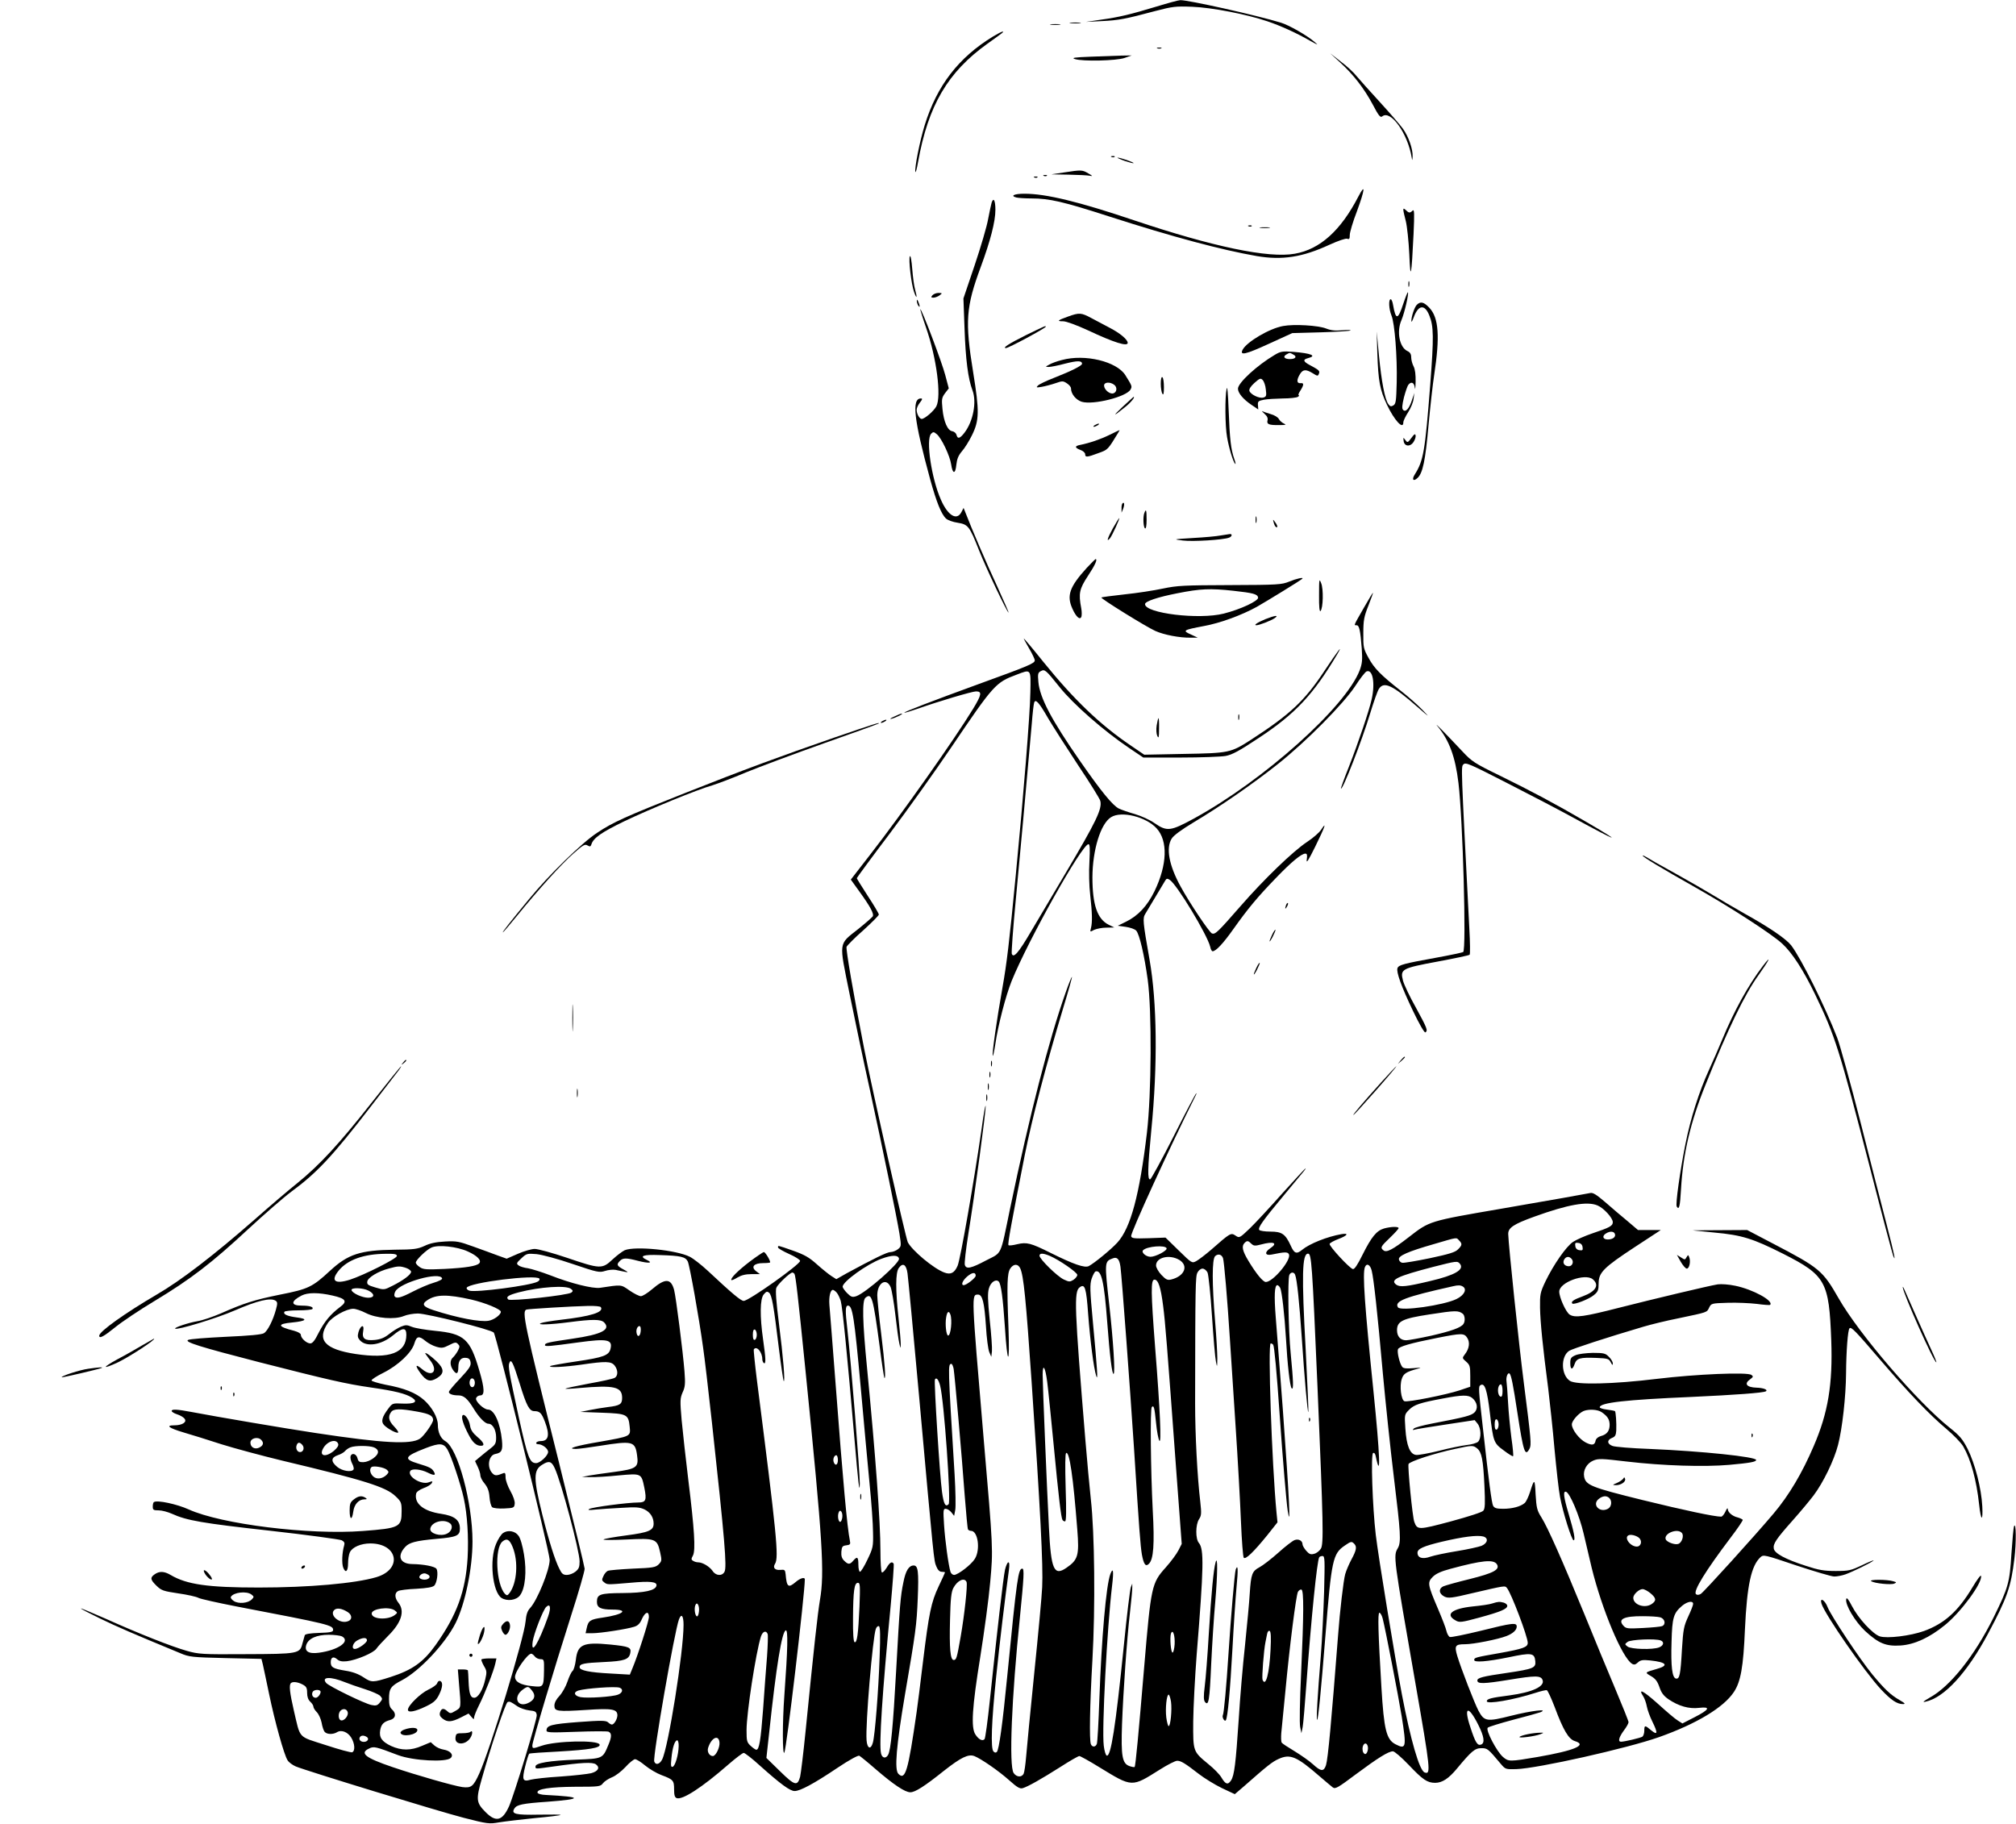 <?xml version="1.0" standalone="no"?>
<!DOCTYPE svg PUBLIC "-//W3C//DTD SVG 20010904//EN"
 "http://www.w3.org/TR/2001/REC-SVG-20010904/DTD/svg10.dtd">
<svg version="1.0" xmlns="http://www.w3.org/2000/svg"
 width="1280pt" height="1158pt" viewBox="0 0 1280 1158"
 preserveAspectRatio="xMidYMid meet">
<g transform="translate(0,1158) scale(0.1,-0.1)"
fill="#000000" stroke="none">
<path d="M7345 11539 c-169 -51 -239 -68 -355 -84 l-95 -14 100 5 c106 5 150
13 340 64 111 29 129 31 235 27 125 -5 343 -47 476 -92 84 -28 187 -75 274
-125 51 -28 53 -29 25 -5 -48 41 -160 105 -212 121 -157 48 -593 145 -639 143
-11 0 -77 -18 -149 -40z"/>
<path d="M6798 11433 c18 -2 45 -2 60 0 15 2 0 4 -33 4 -33 0 -45 -2 -27 -4z"/>
<path d="M6673 11423 c15 -2 39 -2 55 0 15 2 2 4 -28 4 -30 0 -43 -2 -27 -4z"/>
<path d="M6306 11349 c-220 -134 -357 -312 -435 -564 -31 -100 -66 -276 -59
-297 2 -6 10 22 17 63 64 359 188 571 441 752 98 70 108 77 95 76 -6 0 -32
-14 -59 -30z"/>
<path d="M7348 11273 c6 -2 18 -2 25 0 6 3 1 5 -13 5 -14 0 -19 -2 -12 -5z"/>
<path d="M8507 11185 c85 -77 154 -166 209 -269 37 -71 49 -85 60 -75 53 44
162 -108 187 -261 4 -22 4 -21 6 6 2 47 -25 125 -61 176 -18 25 -85 102 -148
171 -63 68 -129 143 -147 164 -17 22 -62 64 -100 92 l-68 53 62 -57z"/>
<path d="M6925 11220 c-105 -4 -124 -7 -100 -15 48 -16 263 -11 315 7 l45 16
-65 -1 c-36 -1 -123 -4 -195 -7z"/>
<path d="M7058 10583 c7 -3 16 -2 19 1 4 3 -2 6 -13 5 -11 0 -14 -3 -6 -6z"/>
<path d="M7139 10559 c30 -10 56 -17 58 -15 5 5 -86 36 -101 35 -6 0 13 -9 43
-20z"/>
<path d="M6755 10485 l-80 -12 110 -2 c61 -1 121 -4 135 -7 20 -4 18 -1 -10
15 -39 23 -44 23 -155 6z"/>
<path d="M6628 10463 c7 -3 16 -2 19 1 4 3 -2 6 -13 5 -11 0 -14 -3 -6 -6z"/>
<path d="M6568 10453 c7 -3 16 -2 19 1 4 3 -2 6 -13 5 -11 0 -14 -3 -6 -6z"/>
<path d="M8625 10333 c-112 -217 -244 -336 -404 -364 -166 -30 -519 44 -1017
211 -356 120 -562 170 -700 170 -64 0 -92 -13 -51 -24 12 -3 56 -6 97 -6 112
0 200 -20 491 -114 407 -131 715 -213 939 -252 160 -27 288 -8 461 72 55 25
104 42 113 38 13 -5 16 0 16 24 0 17 20 85 46 152 50 136 55 181 9 93z"/>
<path d="M6296 10293 c-3 -10 -13 -56 -22 -103 -8 -47 -47 -179 -86 -295 l-71
-210 7 -190 c7 -199 22 -319 51 -395 27 -73 4 -195 -51 -267 -29 -38 -44 -42
-51 -14 -3 11 -15 21 -27 23 -29 4 -54 59 -62 141 -6 62 -5 71 16 100 l24 31
-22 83 c-20 79 -152 427 -159 420 -1 -2 15 -55 37 -118 67 -193 98 -435 65
-499 -16 -30 -74 -80 -93 -80 -14 0 -32 32 -32 58 0 11 9 31 21 46 16 20 17
26 6 26 -60 0 -45 -134 59 -514 40 -145 71 -222 101 -249 11 -10 44 -22 73
-26 67 -11 75 -21 136 -175 44 -112 179 -396 188 -396 2 0 -31 75 -73 168 -67
144 -164 370 -201 467 l-12 30 -14 -27 c-29 -56 -86 -22 -130 79 -60 135 -97
384 -62 419 13 13 17 13 36 -3 30 -25 83 -137 91 -191 9 -63 27 -65 33 -3 4
37 13 59 35 85 17 19 46 65 64 102 47 95 48 152 8 399 -53 326 -46 416 48 670
61 165 93 288 93 363 0 59 -12 82 -24 45z"/>
<path d="M8910 10248 c0 -7 7 -40 16 -73 8 -33 18 -127 22 -210 7 -175 14
-142 27 130 6 133 5 158 -6 148 -17 -17 -24 -16 -43 3 -12 11 -16 12 -16 2z"/>
<path d="M7928 10143 c7 -3 16 -2 19 1 4 3 -2 6 -13 5 -11 0 -14 -3 -6 -6z"/>
<path d="M8003 10133 c15 -2 39 -2 55 0 15 2 2 4 -28 4 -30 0 -43 -2 -27 -4z"/>
<path d="M5777 9953 c-10 -16 9 -180 27 -228 17 -47 21 -37 6 17 -6 20 -14 79
-18 130 -4 51 -10 88 -15 81z"/>
<path d="M8942 9775 c0 -16 2 -22 5 -12 2 9 2 23 0 30 -3 6 -5 -1 -5 -18z"/>
<path d="M8910 9652 c-34 -104 -48 -106 -65 -9 -3 20 -10 37 -15 37 -15 0 -12
-63 5 -104 20 -48 37 -260 33 -425 -3 -116 -5 -135 -21 -145 -15 -9 -21 -7
-32 8 -22 29 -44 145 -60 311 l-14 150 4 -140 c6 -174 16 -230 61 -325 47 -99
104 -161 104 -112 0 10 14 39 31 65 16 25 32 63 34 84 l5 38 -15 -45 c-18 -55
-40 -79 -56 -63 -9 9 -7 29 5 80 10 37 22 73 28 80 19 23 37 14 41 -19 2 -18
4 -1 5 37 1 45 -3 80 -13 99 -8 15 -15 41 -15 57 0 21 -7 32 -24 40 -50 23
-70 123 -38 196 20 47 48 170 41 177 -2 2 -15 -30 -29 -72z"/>
<path d="M5920 9705 c-10 -12 -9 -15 7 -15 10 0 28 7 39 15 18 14 18 14 -7 15
-15 0 -32 -7 -39 -15z"/>
<path d="M5821 9670 c0 -8 4 -22 9 -30 12 -18 12 -2 0 25 -6 13 -9 15 -9 5z"/>
<path d="M8996 9645 c-16 -16 -36 -78 -35 -105 0 -8 7 3 15 25 29 80 70 85 99
12 28 -68 29 -138 6 -438 -33 -425 -43 -484 -98 -571 -21 -33 -10 -48 17 -23
33 30 50 108 70 335 11 118 27 262 36 320 37 243 29 362 -30 425 -36 38 -56
43 -80 20z"/>
<path d="M6781 9570 c-67 -24 -73 -30 -31 -30 20 0 85 -24 159 -58 166 -78
251 -104 251 -79 0 21 -49 62 -115 96 -33 17 -85 45 -115 61 -65 35 -77 36
-149 10z"/>
<path d="M8147 9510 c-86 -15 -230 -100 -257 -150 -21 -40 18 -31 166 37 l149
68 182 5 c100 3 184 8 188 12 4 3 -20 4 -54 1 -43 -4 -71 -1 -101 11 -50 20
-204 29 -273 16z"/>
<path d="M6512 9451 c-106 -53 -150 -81 -125 -81 17 0 253 127 253 136 0 7 -5
5 -128 -55z"/>
<path d="M8094 9327 c-112 -66 -234 -178 -234 -215 0 -27 33 -67 85 -102 l44
-30 -2 27 c-2 24 2 28 38 35 22 4 76 7 120 8 44 0 87 5 95 10 8 5 11 10 6 10
-4 0 -2 10 6 23 28 43 29 57 5 54 -25 -2 -26 22 -1 61 18 27 37 28 79 2 30
-19 33 -19 39 -3 7 18 2 23 -56 54 -44 23 -48 36 -13 45 59 15 19 31 -95 40
-67 5 -79 3 -116 -19z m117 2 c26 -13 15 -29 -21 -29 -35 0 -47 15 -23 29 23
13 21 13 44 0z m-174 -222 c5 -39 3 -46 -15 -51 -25 -8 -80 18 -89 41 -4 11 6
28 31 51 34 30 40 33 53 19 8 -8 18 -35 20 -60z"/>
<path d="M6742 9294 c-29 -7 -65 -20 -80 -29 -26 -14 -26 -14 -4 -15 13 0 60
9 104 21 79 20 108 20 108 -1 0 -12 -68 -46 -180 -90 -47 -18 -92 -40 -100
-48 -13 -13 -10 -14 25 -8 22 4 61 14 87 23 43 15 48 15 72 -1 14 -9 26 -23
26 -32 0 -35 31 -73 68 -85 73 -22 286 32 310 78 11 20 10 22 -33 91 -55 87
-257 136 -403 96z m332 -157 c22 -16 17 -50 -7 -55 -23 -5 -57 25 -57 50 0 22
37 25 64 5z"/>
<path d="M7370 9143 c0 -26 5 -55 10 -63 7 -11 10 1 10 42 0 31 -4 60 -10 63
-6 4 -10 -12 -10 -42z"/>
<path d="M7788 9111 c-11 -49 -10 -238 3 -307 12 -70 38 -155 51 -169 5 -5 3
8 -5 30 -22 62 -29 126 -36 310 -4 112 -9 158 -13 136z"/>
<path d="M7130 8999 c-69 -65 -65 -67 12 -5 37 29 68 67 55 66 -1 0 -31 -28
-67 -61z"/>
<path d="M8028 8953 c17 -14 23 -28 20 -41 -7 -26 8 -32 75 -31 40 0 47 2 30
9 -12 5 -27 18 -33 29 -5 11 -29 26 -53 32 -23 7 -47 15 -52 18 -6 3 0 -4 13
-16z"/>
<path d="M6950 8880 c-8 -5 -10 -10 -5 -10 6 0 17 5 25 10 8 5 11 10 5 10 -5
0 -17 -5 -25 -10z"/>
<path d="M7045 8819 c-57 -28 -127 -52 -187 -64 -36 -7 -35 -18 2 -32 17 -6
30 -18 30 -27 0 -21 12 -20 84 7 61 22 59 20 126 130 6 9 9 17 8 16 -2 0 -30
-14 -63 -30z"/>
<path d="M8961 8799 c-23 -31 -25 -31 -38 -13 -14 18 -14 18 -11 -6 4 -35 42
-39 63 -6 9 14 15 32 13 41 -2 13 -9 9 -27 -16z"/>
<path d="M7127 8384 c-4 -4 -7 -19 -6 -33 l0 -26 10 24 c10 26 8 47 -4 35z"/>
<path d="M7266 8324 c-10 -25 -7 -92 4 -99 6 -4 10 17 10 54 0 62 -3 73 -14
45z"/>
<path d="M7972 8280 c0 -19 2 -27 5 -17 2 9 2 25 0 35 -3 9 -5 1 -5 -18z"/>
<path d="M7065 8224 c-34 -62 -42 -91 -17 -61 13 16 64 127 58 127 -2 0 -21
-30 -41 -66z"/>
<path d="M8087 8262 c3 -12 9 -25 14 -28 14 -8 11 10 -6 32 -13 18 -14 18 -8
-4z"/>
<path d="M7750 8180 c-25 -5 -103 -12 -175 -16 -128 -8 -129 -8 -65 -16 63 -8
257 4 293 18 20 7 23 25 5 23 -7 -1 -33 -5 -58 -9z"/>
<path d="M6899 7973 c-108 -119 -128 -175 -90 -258 23 -52 48 -74 57 -51 3 9
3 33 -1 54 -18 95 -12 122 43 206 45 68 62 106 48 106 -2 0 -28 -26 -57 -57z"/>
<path d="M8185 7887 c-47 -19 -70 -21 -375 -22 -294 -1 -335 -3 -426 -22 -56
-12 -165 -29 -244 -37 -78 -9 -145 -17 -147 -20 -6 -6 282 -185 342 -212 55
-25 155 -44 225 -43 l45 0 -45 21 c-54 24 -48 28 84 53 101 18 240 69 336 122
63 36 279 168 288 178 12 12 -37 1 -83 -18z m-355 -58 c127 -14 154 -21 158
-43 4 -21 -111 -75 -218 -102 -158 -40 -500 2 -500 60 0 18 82 45 205 69 146
29 208 32 355 16z"/>
<path d="M8375 7801 c-1 -75 3 -107 9 -101 17 17 20 141 4 178 -12 31 -13 25
-13 -77z"/>
<path d="M8660 7722 c-68 -119 -65 -112 -47 -112 17 0 24 -30 33 -147 5 -74 3
-96 -13 -139 -90 -234 -610 -699 -1052 -941 -149 -81 -171 -84 -250 -30 -29
21 -85 46 -125 58 -39 11 -85 27 -102 35 -40 20 -114 111 -248 304 -180 259
-254 400 -263 499 -5 53 -3 60 16 70 24 13 31 8 118 -101 87 -109 281 -279
443 -388 l89 -60 234 0 c129 0 259 5 288 10 43 8 87 32 209 113 234 154 348
276 500 532 42 72 4 23 -79 -102 -128 -194 -220 -279 -468 -440 -129 -83 -139
-85 -428 -90 l-250 -5 -85 58 c-194 131 -361 291 -556 532 -68 85 -124 151
-124 148 0 -3 16 -32 35 -65 19 -32 35 -66 35 -74 0 -19 -38 -35 -355 -150
-299 -109 -478 -178 -473 -182 2 -2 42 10 88 26 127 45 342 109 367 109 39 0
36 -20 -17 -108 -116 -191 -455 -671 -654 -927 l-124 -160 54 -75 c70 -97 95
-143 85 -159 -5 -7 -46 -43 -92 -80 -127 -100 -123 -75 -55 -411 32 -157 89
-429 128 -605 86 -395 172 -814 189 -919 12 -78 12 -80 -10 -98 -13 -10 -34
-18 -47 -18 -22 0 -107 -42 -277 -134 l-67 -38 -30 19 c-16 10 -57 43 -92 74
-51 46 -80 62 -153 88 -103 36 -95 34 -95 20 0 -5 32 -24 70 -41 39 -17 70
-37 70 -44 0 -23 -326 -254 -358 -254 -18 0 -73 46 -229 192 -40 37 -91 77
-113 88 -84 43 -346 69 -413 42 -15 -7 -50 -33 -78 -59 -66 -62 -78 -61 -290
11 -92 31 -183 56 -204 56 -20 0 -68 -14 -107 -31 l-71 -31 -56 20 c-31 12
-101 37 -156 57 -91 33 -107 36 -180 32 -56 -3 -95 -11 -130 -28 -44 -20 -67
-23 -190 -24 -218 -3 -295 -28 -410 -134 -111 -103 -138 -116 -316 -151 -162
-33 -227 -53 -376 -119 -51 -22 -118 -45 -150 -50 -54 -9 -148 -40 -141 -47
12 -11 260 64 380 116 143 62 227 82 258 61 12 -8 13 -17 2 -56 -18 -67 -52
-135 -76 -150 -15 -9 -88 -16 -243 -23 -122 -6 -229 -14 -239 -20 -24 -13 75
-44 451 -141 435 -111 550 -138 711 -161 153 -22 220 -39 261 -65 39 -26 15
-40 -61 -37 -62 3 -65 2 -89 -30 -42 -55 -50 -85 -27 -108 24 -24 80 -53 88
-46 3 4 -9 21 -26 39 -34 35 -40 62 -19 91 16 22 56 23 166 3 78 -14 100 -26
101 -53 0 -19 -58 -102 -84 -119 -58 -38 -232 -29 -661 36 -193 29 -628 103
-791 134 -91 17 -124 19 -124 6 0 -5 15 -15 34 -21 19 -6 40 -18 47 -27 19
-22 -13 -43 -64 -43 -58 0 -36 -17 61 -46 48 -14 155 -47 237 -74 83 -26 258
-73 390 -105 517 -123 655 -166 716 -225 36 -34 39 -41 39 -94 0 -103 -12
-109 -246 -127 -342 -26 -899 43 -1106 137 -75 34 -198 60 -220 47 -5 -2 -8
-15 -8 -29 0 -21 4 -24 38 -24 20 0 57 -10 82 -21 97 -44 192 -60 622 -108
240 -27 446 -55 458 -61 16 -9 20 -17 15 -33 -13 -45 -16 -113 -6 -140 15 -39
31 -25 31 28 0 24 5 55 11 68 15 33 70 57 130 57 176 0 206 -164 39 -214 -134
-40 -430 -66 -747 -66 -323 0 -457 19 -560 80 -41 24 -71 25 -101 4 -30 -21
-28 -34 12 -73 31 -30 44 -34 137 -48 57 -8 116 -21 130 -29 14 -7 122 -31
240 -54 596 -114 614 -119 614 -150 0 -12 -18 -16 -88 -18 -58 -2 -89 -7 -92
-15 -2 -7 -9 -31 -15 -53 -16 -64 -26 -66 -362 -67 -275 -2 -298 0 -372 21
-96 27 -306 110 -515 204 -85 37 -155 67 -157 65 -2 -2 54 -31 124 -65 110
-53 195 -90 507 -219 56 -24 74 -26 288 -31 l227 -5 9 -36 c4 -20 23 -105 40
-189 36 -174 95 -386 117 -419 8 -13 31 -30 52 -39 70 -29 907 -285 1066 -326
152 -39 162 -40 225 -29 36 6 138 18 226 27 88 8 162 17 164 20 3 3 -59 3
-136 2 -151 -3 -179 4 -157 39 15 24 51 32 211 43 226 17 222 31 -11 43 -28 1
-51 7 -53 14 -8 24 79 37 240 38 150 0 159 1 175 22 9 12 35 29 57 38 22 8 61
38 86 65 25 28 53 50 61 50 9 0 38 -18 64 -40 27 -22 74 -50 104 -61 75 -28
80 -34 80 -91 0 -36 4 -50 16 -55 36 -14 162 68 327 212 47 41 92 75 99 75 7
0 54 -36 103 -81 132 -118 192 -162 221 -161 34 0 121 46 271 147 76 51 132
81 139 77 7 -4 53 -41 101 -83 117 -101 189 -149 223 -149 30 0 89 37 214 137
107 84 154 107 192 93 43 -17 155 -94 223 -155 49 -44 67 -54 84 -49 32 9 117
57 240 135 59 38 113 69 120 69 6 0 64 -32 127 -71 211 -129 204 -128 384 -15
49 31 98 56 110 56 24 0 49 -15 138 -84 35 -27 100 -67 145 -89 l83 -39 56 48
c151 133 182 158 223 176 73 33 114 16 261 -112 36 -31 73 -62 82 -69 16 -12
33 -2 145 82 140 104 208 147 237 147 10 0 54 -38 100 -86 89 -94 118 -114
168 -114 45 0 86 27 139 91 92 111 114 129 154 129 39 0 42 -2 124 -100 29
-34 31 -35 98 -33 135 4 705 132 906 203 237 84 411 188 476 287 43 65 60 158
70 398 13 280 40 404 99 458 19 17 26 15 228 -53 115 -38 223 -70 240 -70 17
0 50 6 72 14 49 18 163 74 177 87 6 6 -26 -7 -70 -28 -74 -35 -86 -38 -170
-38 -74 0 -108 6 -190 33 -128 41 -199 79 -203 110 -5 30 16 61 120 178 49 55
108 126 133 159 61 81 130 223 155 320 27 103 50 309 51 455 1 137 11 276 22
286 11 11 37 -16 193 -198 181 -211 316 -352 421 -440 45 -38 94 -88 108 -112
48 -83 84 -212 101 -370 11 -103 25 -111 20 -11 -6 116 -46 270 -93 365 -32
62 -50 84 -113 134 -204 162 -577 596 -706 822 -101 177 -122 194 -415 347
l-166 87 -174 -1 -174 -1 139 -14 c176 -16 245 -38 436 -134 272 -138 293
-176 307 -550 10 -279 -20 -460 -111 -671 -73 -171 -157 -313 -255 -429 -117
-139 -445 -501 -463 -511 -13 -7 -24 -7 -30 -1 -19 19 61 148 218 356 46 60
81 112 79 116 -3 4 -17 11 -32 15 -34 8 -63 33 -63 54 -1 9 -7 1 -15 -17 -8
-17 -20 -32 -27 -32 -43 0 -232 40 -501 106 -324 80 -359 94 -369 148 -8 40
17 85 58 102 33 14 52 13 213 -6 229 -27 492 -35 651 -21 132 12 170 19 170
31 0 20 -343 56 -675 70 -115 4 -222 13 -237 19 -35 13 -36 38 -3 51 20 8 25
17 27 47 2 49 -3 117 -8 123 -3 2 -26 7 -52 10 -26 3 -46 10 -45 15 4 29 162
47 578 65 283 13 460 26 477 36 15 10 -17 22 -59 23 -64 2 -82 25 -40 54 19
14 20 18 7 27 -25 19 -351 5 -600 -25 -280 -34 -511 -39 -552 -13 -57 37 -60
155 -5 191 20 13 237 84 471 153 43 13 144 38 225 54 185 39 178 36 193 68 13
26 15 27 118 30 58 2 141 -2 184 -7 44 -6 82 -9 85 -6 24 25 -109 98 -221 121
-42 9 -89 12 -112 9 -56 -9 -412 -94 -628 -149 -219 -56 -278 -65 -312 -43
-24 16 -66 109 -66 146 0 58 162 118 212 79 45 -37 21 -78 -63 -109 -58 -21
-77 -34 -66 -46 10 -9 107 28 137 54 26 21 30 32 30 74 0 69 32 101 230 231
l165 108 -72 0 -73 0 -67 57 c-38 31 -101 85 -141 120 -55 47 -78 62 -95 58
-40 -8 -236 -43 -567 -100 -459 -79 -452 -77 -585 -180 -103 -80 -142 -100
-161 -84 -21 17 -19 23 41 80 30 29 55 56 55 61 0 11 -48 10 -92 -2 -48 -14
-80 -53 -137 -167 -31 -63 -51 -93 -61 -91 -21 4 -152 146 -148 160 2 6 27 20
56 31 58 22 69 39 20 31 -92 -16 -204 -61 -251 -100 -35 -29 -50 -23 -72 27
-34 74 -56 89 -129 89 -36 0 -68 5 -71 11 -9 14 22 58 157 220 148 178 141
169 136 169 -3 0 -68 -71 -146 -157 -77 -87 -170 -187 -206 -222 -66 -63 -67
-63 -92 -46 -29 19 -32 17 -154 -90 -36 -31 -78 -63 -94 -72 -28 -15 -28 -15
-112 67 l-84 82 -107 -4 c-93 -3 -108 -1 -111 13 -4 22 248 571 405 884 9 17
12 26 7 22 -5 -5 -70 -128 -144 -275 -74 -146 -141 -268 -147 -270 -18 -5 -17
64 7 313 41 414 36 813 -11 1080 -43 245 -45 264 -27 293 30 51 118 197 127
212 7 12 13 13 27 4 44 -26 240 -350 258 -426 3 -16 10 -28 15 -28 21 0 67 49
132 141 91 128 151 201 269 323 99 103 163 156 188 156 11 0 13 -9 9 -37 -4
-29 9 -9 54 82 60 122 76 166 38 108 -11 -18 -51 -53 -89 -78 -91 -60 -276
-239 -425 -410 -144 -165 -159 -179 -180 -172 -17 7 -143 195 -199 298 -74
135 -94 244 -57 304 12 20 62 57 142 105 166 99 373 242 533 369 181 144 416
382 490 494 31 48 64 91 73 94 39 15 55 -75 32 -177 -16 -72 -86 -279 -144
-427 -30 -75 -53 -139 -51 -140 11 -11 134 307 186 479 22 72 46 141 55 154
32 50 86 24 245 -115 78 -68 81 -70 30 -17 -30 31 -91 85 -135 119 -126 99
-170 143 -206 210 -32 58 -34 67 -33 157 0 82 5 106 32 174 17 44 31 81 29 82
-1 1 -27 -41 -57 -94z m-2118 -537 c-2 -140 -44 -660 -92 -1155 -42 -437 -58
-568 -85 -720 -36 -202 -67 -419 -62 -433 2 -6 9 25 16 70 18 125 66 308 104
404 106 261 447 869 488 869 9 0 10 -29 6 -111 -4 -63 -2 -154 5 -212 13 -116
14 -172 5 -209 -7 -26 -7 -27 20 -12 16 7 51 14 78 14 l50 1 -35 17 c-73 36
-104 127 -104 302 1 174 52 340 118 381 65 42 223 3 290 -71 72 -80 67 -230
-13 -397 -46 -95 -106 -159 -183 -196 l-51 -25 50 -7 c28 -4 58 -14 67 -24 21
-23 52 -158 73 -311 27 -199 24 -726 -5 -973 -47 -395 -103 -603 -187 -696
-40 -44 -145 -130 -182 -150 -26 -13 -94 10 -243 84 -126 63 -151 69 -211 55
-28 -7 -53 -10 -56 -6 -6 6 17 133 103 570 46 231 135 572 244 934 33 108 58
198 56 199 -2 2 -20 -42 -40 -99 -107 -302 -229 -778 -352 -1368 -65 -313 -49
-279 -153 -333 -96 -51 -126 -57 -135 -29 -4 10 7 102 23 203 39 238 113 787
109 807 -2 9 -14 -58 -26 -149 -48 -331 -134 -825 -152 -866 -20 -46 -44 -58
-84 -43 -68 25 -203 138 -232 192 -13 25 -227 971 -278 1233 -68 346 -116 628
-111 643 4 9 51 57 106 105 54 49 99 94 99 100 0 6 -31 59 -70 118 -38 59 -70
110 -70 113 0 3 94 131 209 283 115 153 291 400 391 548 269 398 282 412 414
461 94 36 91 39 88 -111z m113 -166 c34 -57 121 -193 193 -302 73 -109 135
-209 138 -222 13 -51 -26 -131 -221 -460 -78 -132 -178 -300 -221 -373 -78
-133 -109 -168 -120 -138 -3 8 8 161 25 338 27 281 66 716 102 1123 5 66 12
126 15 133 8 27 30 4 89 -99z m3488 -3093 c39 -16 97 -79 97 -106 0 -24 -19
-34 -129 -71 -47 -16 -102 -40 -123 -54 -44 -29 -125 -146 -176 -252 -33 -70
-35 -81 -34 -167 2 -94 17 -246 52 -513 10 -84 29 -257 40 -385 12 -127 27
-264 35 -303 18 -97 74 -275 86 -275 13 0 3 52 -32 170 -31 104 -36 144 -16
138 24 -7 85 -150 112 -266 15 -64 38 -162 51 -217 65 -264 193 -570 256 -609
13 -8 22 -6 37 8 17 16 31 18 79 13 104 -11 120 -32 41 -54 -77 -22 -77 -22
-37 -45 29 -17 41 -33 54 -70 12 -36 26 -55 57 -77 65 -44 131 -63 195 -55 76
9 66 -11 -30 -60 l-76 -39 -30 19 c-17 10 -74 59 -128 108 -92 82 -126 99 -90
44 8 -13 18 -41 22 -63 4 -22 20 -66 36 -98 35 -71 33 -88 -9 -53 -39 33 -43
33 -43 -3 0 -17 -6 -33 -12 -38 -13 -8 -110 -31 -135 -32 -22 -1 -15 27 17 71
17 22 30 46 30 53 0 7 -38 102 -84 211 -46 109 -135 323 -196 474 -143 349
-233 551 -273 615 -28 44 -32 61 -37 145 -5 103 -8 104 -35 18 -10 -31 -25
-63 -34 -71 -26 -23 -80 -37 -137 -37 -42 0 -55 4 -64 19 -9 18 -27 151 -65
496 -28 248 -29 262 -15 270 27 17 42 -29 60 -180 21 -180 24 -188 87 -234 30
-23 58 -40 60 -37 3 3 -2 56 -11 118 -8 62 -18 163 -21 223 -3 61 -8 121 -10
135 -4 27 9 59 20 48 10 -10 22 -68 50 -253 38 -246 48 -276 76 -224 13 25 11
51 -36 419 -31 241 -97 873 -99 944 -1 40 33 63 166 111 213 77 336 99 401 71z
m110 -180 c8 -20 -13 -36 -45 -36 -32 0 -38 23 -10 39 24 15 49 13 55 -3z
m-989 -42 c21 -21 20 -31 -7 -57 -17 -18 -57 -30 -179 -56 -87 -18 -165 -31
-175 -29 -10 2 -19 11 -21 21 -5 23 56 50 223 98 154 45 140 43 159 23z
m-1319 -21 c15 -14 23 -15 61 -5 81 22 110 10 59 -24 -38 -25 -33 -48 8 -40
86 18 104 18 111 1 14 -37 -102 -175 -147 -175 -18 0 -61 52 -111 135 -38 63
-44 93 -24 113 16 16 23 15 43 -5z m2103 -21 c3 -20 0 -23 -20 -20 -15 2 -24
11 -26 26 -3 20 0 23 20 20 15 -2 24 -11 26 -26z m-7078 -28 c62 -28 90 -58
72 -76 -17 -17 -85 -28 -219 -35 -114 -5 -135 -4 -157 11 -14 9 -26 22 -26 29
0 17 69 83 100 96 43 19 162 6 230 -25z m4437 20 c5 -15 -70 -54 -102 -54 -29
0 -61 28 -47 42 25 25 142 34 149 12z m-4887 -49 c0 -16 -208 -121 -297 -150
-97 -31 -126 -8 -72 58 56 68 158 105 297 106 58 1 72 -2 72 -14z m1117 -51
c156 -53 169 -55 204 -44 21 7 51 10 67 7 16 -3 43 -9 58 -12 26 -5 26 -4 -8
15 -42 23 -45 31 -22 54 19 20 41 20 116 0 67 -17 98 -14 55 6 -52 25 -25 35
81 31 135 -4 164 -11 179 -41 12 -26 71 -355 97 -545 9 -60 34 -274 56 -475
82 -751 96 -920 80 -950 -15 -29 -56 -26 -76 6 -19 27 -63 54 -91 54 -10 0
-25 4 -33 10 -12 7 -12 12 0 34 17 34 9 167 -30 481 -16 132 -35 302 -42 377
-11 126 -10 139 6 177 16 34 18 55 12 133 -10 126 -54 472 -66 518 -20 74 -57
75 -140 4 -28 -24 -60 -44 -71 -44 -11 0 -43 16 -72 36 -56 39 -48 38 -188 17
-47 -6 -184 28 -314 79 -55 21 -119 41 -142 45 -24 3 -51 11 -60 18 -16 12
-14 16 17 45 33 31 37 32 97 27 36 -4 134 -30 230 -63z m3028 52 c59 -25 175
-105 175 -121 0 -8 -11 -22 -24 -31 -23 -14 -28 -14 -62 2 -42 20 -154 130
-154 151 0 17 22 17 65 -1z m1100 -14 c7 -19 28 -263 44 -517 6 -93 22 -341
36 -550 14 -209 29 -480 34 -603 5 -123 13 -228 18 -233 12 -12 62 36 149 143
l65 82 -6 60 c-30 315 -56 1076 -37 1076 6 0 13 -4 16 -9 7 -11 22 -170 41
-446 19 -277 43 -558 51 -608 20 -126 11 65 -31 643 -15 195 -19 254 -45 585
-11 137 -8 205 10 205 5 0 13 -8 18 -17 11 -21 28 -173 37 -323 9 -162 25
-304 36 -315 13 -13 11 43 -6 220 -15 150 -20 469 -9 499 8 20 30 21 37 2 12
-30 27 -178 42 -396 18 -269 37 -482 42 -476 2 2 -6 181 -17 397 -26 472 -23
609 15 609 22 0 26 -56 60 -845 37 -869 40 -1002 21 -1029 -9 -14 -28 -29 -43
-32 -21 -6 -31 -2 -50 20 -13 15 -23 33 -23 40 0 24 -26 37 -51 27 -13 -5 -60
-41 -104 -81 -44 -39 -97 -80 -118 -91 -47 -25 -54 -43 -62 -165 -3 -55 -17
-202 -30 -329 -14 -126 -32 -338 -40 -470 -19 -284 -28 -358 -49 -390 -20 -30
-35 -25 -61 19 -11 19 -48 57 -83 85 -98 81 -97 79 -96 271 1 91 11 282 22
425 45 555 47 669 14 708 -22 25 -22 116 1 151 15 23 16 36 8 109 -19 158 -33
430 -33 625 1 753 2 807 15 832 7 14 21 25 32 25 11 0 25 -11 32 -25 6 -14 19
-137 28 -274 9 -136 20 -267 25 -290 8 -40 8 -40 9 19 0 33 -6 139 -14 235
-20 239 -20 394 0 414 18 17 41 12 50 -12z m-2057 -4 c5 -28 -210 -216 -271
-238 -25 -8 -33 -6 -58 19 -16 16 -29 35 -29 41 0 32 154 143 245 177 68 25
108 26 113 1z m1406 -51 c8 -57 61 -770 86 -1152 34 -537 41 -619 50 -675 12
-64 24 -80 45 -59 29 29 36 123 24 340 -13 252 -17 644 -6 655 13 13 17 -1 27
-100 5 -54 15 -105 21 -114 14 -23 5 194 -27 595 -27 350 -28 428 -4 428 24 0
40 -48 55 -167 14 -111 22 -209 86 -1082 l32 -429 -21 -41 c-11 -22 -47 -71
-81 -109 -89 -99 -93 -119 -136 -627 -36 -428 -55 -633 -61 -639 -2 -3 -17 0
-32 5 -47 16 -55 63 -48 266 8 211 30 533 51 715 8 73 15 142 14 155 l0 23 -9
-23 c-5 -12 -26 -181 -45 -375 -52 -514 -82 -703 -108 -694 -7 2 -15 30 -19
63 -13 104 21 747 53 1017 11 92 7 119 -11 73 -27 -71 -56 -407 -70 -796 -5
-146 -12 -273 -16 -283 -8 -21 -30 -22 -38 -1 -10 27 -7 239 10 534 19 335 14
809 -10 1020 -8 74 -24 245 -35 380 -69 838 -73 939 -36 966 33 25 42 -1 54
-171 13 -168 35 -341 51 -391 12 -37 8 30 -21 342 -19 203 -20 237 -8 275 8
23 19 44 25 46 37 12 55 -66 74 -322 16 -212 31 -338 41 -328 10 10 -3 212
-27 428 -32 284 -32 285 21 305 28 11 42 -4 49 -53z m374 43 c60 -37 33 -103
-51 -124 -25 -6 -34 -1 -63 29 -19 20 -34 47 -34 60 0 52 86 72 148 35z m2491
6 c15 -18 4 -46 -18 -46 -27 0 -42 20 -30 42 12 21 32 23 48 4z m-710 -30 c31
-37 -31 -73 -189 -110 -151 -36 -191 -40 -215 -23 -41 31 5 53 235 113 146 37
154 39 169 20z m-3507 -61 c4 -28 37 -376 73 -775 95 -1056 94 -1048 110
-1086 9 -23 21 -34 34 -34 12 0 21 -2 21 -4 0 -2 -18 -42 -40 -88 -48 -101
-62 -170 -100 -481 -16 -133 -34 -276 -40 -317 -54 -377 -72 -437 -116 -393
-26 26 -13 177 41 498 69 402 75 446 82 616 7 172 2 209 -26 209 -30 0 -51
-33 -65 -106 -19 -90 -23 -142 -46 -559 -20 -362 -34 -505 -51 -537 -14 -26
-38 -22 -45 8 -14 55 8 387 61 938 13 142 22 262 19 267 -10 17 -25 9 -45 -26
-12 -19 -25 -32 -30 -29 -5 3 -9 65 -9 137 0 184 -31 606 -85 1162 -29 295
-32 427 -10 445 40 33 48 6 91 -315 13 -104 27 -191 29 -194 10 -10 4 83 -20
279 -14 113 -25 223 -25 245 0 80 58 115 85 52 7 -18 21 -98 30 -177 9 -80 20
-161 25 -180 8 -35 8 -35 9 -5 0 17 -6 91 -14 165 -20 183 -19 289 1 318 26
37 48 24 56 -33z m716 31 c21 -46 36 -195 72 -721 55 -803 74 -1170 67 -1302
-2 -54 -25 -298 -50 -543 -25 -245 -48 -485 -52 -535 -4 -49 -11 -98 -16 -108
-13 -24 -45 -21 -63 5 -31 44 -13 480 40 993 25 250 28 305 15 305 -26 0 -34
-55 -96 -685 -29 -298 -52 -466 -66 -479 -6 -6 -14 -5 -21 3 -19 18 -13 188
17 476 22 215 58 514 81 678 4 30 3 47 -4 47 -5 0 -15 -21 -21 -47 -11 -49
-52 -407 -96 -827 -14 -132 -29 -244 -34 -249 -14 -14 -37 -2 -58 30 -29 44
-21 171 31 493 25 157 54 370 63 474 19 209 19 209 -42 916 -78 919 -78 910
-35 910 28 0 40 -51 50 -200 4 -74 14 -148 21 -165 l13 -30 4 35 c2 19 -4 108
-14 198 -13 129 -14 172 -5 202 11 39 44 61 62 43 15 -15 27 -107 39 -285 16
-252 32 -257 23 -8 -11 279 -8 345 11 375 21 32 50 32 64 1z m2231 -13 c13
-52 36 -259 71 -653 17 -184 48 -481 70 -660 43 -353 47 -412 25 -450 -29 -50
-29 -50 111 -853 97 -557 100 -586 59 -571 -33 13 -89 207 -144 495 -46 242
-149 871 -166 1014 -21 179 -32 510 -17 519 7 4 14 -4 17 -21 33 -160 27 7
-15 417 -55 539 -70 743 -54 784 11 28 33 17 43 -21z m-6130 16 c17 -6 31 -17
31 -24 0 -18 -50 -55 -118 -89 -53 -27 -54 -27 -108 -11 -47 14 -55 19 -52 38
3 25 69 65 138 83 58 16 70 16 109 3z m2465 -37 c8 -13 22 -136 71 -622 109
-1080 121 -1276 91 -1449 -15 -91 -36 -280 -91 -831 -14 -140 -30 -271 -35
-292 -17 -61 -34 -56 -128 36 l-86 84 18 163 c44 415 80 639 105 647 15 5 13
-112 -9 -413 -13 -177 -12 -385 0 -363 14 23 130 1010 130 1100 0 16 -29 8
-58 -17 -47 -40 -57 -32 -64 50 -3 27 -6 30 -34 27 -34 -3 -49 14 -33 39 25
40 10 188 -115 1164 -13 104 -22 193 -20 197 17 26 54 -17 54 -62 0 -10 5 -22
10 -25 14 -8 12 30 -5 150 -21 147 -20 257 4 286 16 19 21 21 34 11 18 -16 29
-79 62 -351 14 -112 28 -207 31 -210 10 -9 -3 151 -31 371 -17 134 -22 204
-16 221 9 23 87 97 102 97 4 0 10 -4 13 -8z m1151 -12 c0 -14 -59 -60 -76 -60
-20 0 -7 30 22 55 32 27 54 29 54 5z m-3388 -17 c3 -6 -20 -18 -54 -28 -32 -9
-91 -35 -132 -56 -75 -39 -105 -47 -116 -29 -3 5 -1 19 5 30 30 57 283 128
297 83z m618 -2 c3 -6 -2 -14 -12 -19 -46 -25 -392 -70 -433 -57 -12 4 -19 12
-17 18 11 33 443 87 462 58z m5863 -50 c28 -17 9 -55 -40 -79 -81 -40 -356
-79 -372 -53 -25 40 45 66 349 134 33 8 49 7 63 -2z m-5664 -14 c15 -11 15
-15 4 -24 -20 -17 -388 -57 -401 -44 -17 17 1 28 69 46 133 34 297 45 328 22z
m-1284 -12 c41 -21 39 -45 -2 -45 -37 0 -100 28 -106 48 -5 18 72 16 108 -3z
m2972 -12 c9 -10 20 -34 26 -53 11 -36 42 -348 87 -875 25 -294 33 -355 34
-285 1 67 -56 776 -79 980 -14 119 -13 150 4 150 29 0 40 -71 81 -520 19 -217
45 -492 56 -610 12 -118 22 -258 22 -310 2 -90 0 -99 -35 -172 -20 -43 -42
-78 -48 -78 -5 0 -10 20 -10 45 0 50 -7 55 -33 25 -21 -25 -32 -25 -58 1 -14
14 -19 30 -17 57 3 32 7 37 31 40 25 3 28 7 23 30 -17 83 -43 368 -90 987 -20
253 -37 483 -40 510 -4 51 6 95 22 95 5 0 16 -8 24 -17z m-3201 -19 c85 -19
97 -37 48 -73 -61 -46 -99 -92 -135 -162 -25 -51 -40 -69 -54 -69 -23 0 -60
33 -60 55 0 8 -17 18 -42 25 -108 27 -111 44 -12 53 90 9 102 23 28 32 -60 8
-88 20 -78 36 3 5 43 9 89 9 46 0 86 4 89 9 8 13 -19 21 -69 21 -70 0 -70 28
0 64 39 20 108 20 196 0z m879 -25 c91 -21 190 -62 190 -78 0 -19 -43 -51 -77
-57 -53 -10 -199 18 -350 67 -68 22 -78 39 -39 64 55 37 128 37 276 4z m825
-49 c20 -32 -63 -58 -255 -80 -58 -7 -114 -16 -125 -21 -33 -13 58 -10 180 6
145 19 199 19 220 -1 46 -46 -14 -77 -200 -104 -157 -23 -175 -27 -175 -41 0
-10 34 -7 208 17 189 26 223 19 208 -41 -10 -41 -45 -54 -215 -79 -89 -13
-165 -27 -168 -30 -11 -11 89 -6 197 9 156 23 190 22 212 -5 23 -29 23 -67 0
-79 -11 -6 -84 -22 -163 -36 -79 -15 -146 -29 -149 -32 -3 -3 38 -1 90 4 221
19 270 8 270 -63 0 -40 -14 -49 -90 -58 -30 -4 -82 -12 -115 -19 l-60 -12 137
-5 c159 -6 168 -10 176 -89 6 -62 10 -60 -193 -96 -148 -25 -211 -44 -150 -45
17 0 86 9 155 20 207 33 223 29 235 -61 11 -76 -3 -86 -145 -105 -63 -8 -135
-19 -160 -23 l-45 -9 55 -1 c30 -1 110 4 178 11 145 13 144 14 163 -78 16 -79
10 -94 -38 -94 -67 0 -294 -30 -311 -41 -13 -7 -3 -9 38 -4 30 3 105 8 166 11
92 6 116 4 146 -10 37 -18 58 -51 58 -90 0 -43 -29 -56 -174 -75 -75 -10 -139
-21 -144 -26 -4 -4 62 -4 146 0 184 9 194 5 213 -80 12 -53 11 -57 -9 -78 -20
-19 -36 -22 -164 -27 -79 -4 -150 -10 -159 -14 -9 -4 -22 -19 -28 -34 -11 -22
-10 -28 5 -39 21 -16 19 -15 164 -3 129 12 173 7 168 -18 -6 -31 -75 -46 -215
-47 -144 -1 -163 -8 -163 -56 0 -37 24 -49 99 -49 108 0 68 -32 -63 -51 -78
-11 -91 -19 -101 -67 l-7 -32 44 0 c51 0 219 26 265 41 23 7 37 21 49 50 21
45 44 52 44 12 0 -26 -70 -244 -105 -327 l-16 -39 -122 7 c-136 7 -197 20
-197 40 0 22 27 27 155 33 130 6 159 16 167 58 7 35 -8 41 -127 53 -173 17
-208 1 -219 -98 -4 -32 -13 -64 -21 -70 -8 -7 -22 -37 -32 -67 -10 -30 -32
-70 -50 -90 -21 -22 -33 -44 -33 -63 0 -36 17 -39 204 -27 163 11 196 5 196
-35 -1 -24 -21 -58 -35 -58 -5 0 -16 6 -24 14 -14 12 -41 13 -188 2 -172 -13
-203 -21 -203 -54 0 -13 23 -14 188 -8 103 4 195 4 205 1 21 -9 22 -31 1 -81
-38 -92 -35 -90 -206 -97 -169 -6 -258 -21 -258 -43 0 -17 -5 -17 116 0 175
25 247 29 268 13 27 -20 14 -44 -31 -56 -21 -5 -108 -15 -193 -21 -86 -5 -171
-15 -190 -20 -52 -15 -57 -2 -35 86 10 41 22 77 25 79 4 3 90 9 191 14 189 11
263 23 256 44 -9 30 -278 24 -369 -8 -55 -19 -58 -19 -58 3 0 24 135 476 247
827 48 149 86 281 85 295 -1 14 -74 315 -162 670 -224 897 -238 965 -207 975
15 4 287 21 389 23 44 1 80 -2 83 -8z m-1492 -37 c67 -34 183 -43 241 -19 21
9 62 16 90 16 61 -1 462 -101 481 -121 16 -17 355 -1394 355 -1443 0 -64 -78
-256 -124 -306 -17 -18 -25 -41 -29 -85 -9 -105 -225 -814 -294 -966 -38 -83
-51 -93 -108 -86 -55 8 -290 75 -443 127 -174 59 -211 89 -148 118 29 15 41
12 183 -42 96 -36 306 -47 335 -18 20 20 -3 46 -46 53 -20 3 -46 15 -59 27
l-22 20 -55 -23 c-71 -31 -131 -31 -197 -1 -59 28 -77 54 -69 101 7 38 23 53
63 64 35 9 41 40 13 66 -15 13 -20 30 -20 67 0 67 10 82 83 120 113 60 274
232 340 363 60 121 107 346 107 518 0 245 -93 591 -172 636 -30 17 -48 56 -48
104 0 46 -37 112 -87 157 -53 47 -126 76 -246 98 -48 10 -88 22 -88 27 -1 6
34 28 76 49 94 47 179 128 196 186 14 47 29 50 71 15 16 -13 46 -30 68 -36 34
-10 44 -9 81 10 37 19 44 20 56 8 13 -13 13 -18 0 -44 -9 -16 -23 -35 -31 -42
-20 -17 -20 -50 0 -79 22 -32 34 -27 34 17 0 44 18 64 52 59 16 -2 24 -11 26
-30 3 -21 -11 -41 -67 -101 -39 -41 -71 -79 -71 -85 0 -13 24 -22 61 -22 33 0
57 -20 95 -82 36 -59 74 -98 95 -98 27 0 49 -39 49 -87 0 -37 -5 -46 -36 -70
-20 -15 -50 -40 -67 -54 l-31 -26 17 -36 c9 -19 17 -44 17 -55 0 -11 12 -35
27 -52 19 -24 28 -46 31 -86 2 -29 10 -58 17 -64 7 -6 42 -10 77 -8 60 3 63 4
66 30 2 16 -9 48 -27 80 -17 30 -31 69 -31 87 0 28 -3 32 -17 26 -39 -16 -51
-16 -66 0 -37 37 -26 115 18 123 41 8 48 23 42 87 -11 110 -49 195 -88 195
-28 0 -84 54 -76 73 4 10 16 17 27 17 28 0 27 43 -6 155 -59 204 -96 237 -282
255 -61 6 -126 17 -146 25 -32 13 -40 14 -71 1 -19 -8 -53 -29 -75 -47 -29
-23 -53 -33 -90 -37 -64 -6 -83 8 -74 56 9 45 -16 40 -30 -6 -7 -26 -5 -36 9
-52 41 -45 134 -31 210 31 61 51 85 52 85 4 0 -115 -105 -155 -323 -122 -195
30 -248 89 -175 197 26 39 117 90 161 90 15 0 51 -12 80 -27z m6965 -5 c13
-11 16 -47 4 -64 -15 -24 -79 -46 -205 -75 -73 -16 -144 -29 -159 -29 -36 0
-58 24 -58 64 0 57 35 74 205 100 168 26 184 26 213 4z m-3254 -4 c13 -34 3
-134 -14 -134 -12 0 -20 71 -13 113 6 39 17 48 27 21z m-1966 -106 c-3 -34
-20 -42 -26 -13 -5 22 5 45 18 45 7 0 10 -14 8 -32z m737 -23 c0 -16 -6 -30
-12 -32 -9 -3 -13 7 -13 32 0 25 4 35 13 33 6 -3 12 -17 12 -33z m4511 -20
c18 -28 13 -68 -15 -104 -18 -24 -18 -24 8 -47 23 -20 26 -29 26 -91 l0 -68
-68 -23 c-85 -28 -330 -77 -350 -69 -21 8 -32 97 -17 141 11 34 27 45 100 65
29 8 25 8 -25 4 -44 -4 -64 -2 -72 8 -16 20 -34 94 -27 112 6 17 77 38 249 72
157 31 171 31 191 0z m-6017 -288 c44 -144 62 -177 94 -177 34 0 46 -12 67
-68 32 -83 23 -122 -26 -122 -13 0 -26 -4 -29 -10 -3 -5 2 -10 12 -10 27 0 63
-28 63 -49 0 -23 -51 -71 -76 -71 -41 0 -53 33 -109 286 -63 291 -70 327 -61
350 11 29 23 5 65 -129z m2756 91 c7 -44 51 -541 70 -802 9 -115 18 -213 21
-217 3 -5 11 -9 19 -9 44 0 61 -118 25 -177 -22 -37 -107 -102 -132 -103 -9 0
-19 8 -23 19 -13 41 -35 202 -41 299 -6 93 -5 102 10 102 10 0 26 -10 36 -22
l18 -23 7 37 c4 20 2 122 -4 225 -43 696 -43 703 -20 703 4 0 11 -15 14 -32z
m594 -83 c6 -44 24 -224 41 -400 32 -335 47 -461 56 -476 3 -5 10 -9 16 -9 8
0 9 62 4 214 -4 139 -3 216 3 220 21 13 45 -150 71 -487 13 -162 5 -191 -68
-241 -80 -56 -99 -13 -112 253 -13 249 -40 906 -40 972 0 76 17 50 29 -46z
m-3634 -5 c0 -13 -6 -25 -12 -27 -16 -6 -27 21 -19 43 9 23 31 11 31 -16z
m2954 -18 c25 -93 70 -737 54 -753 -20 -20 -31 0 -42 78 -14 99 -52 703 -45
714 9 16 23 0 33 -39z m3571 -33 c0 -28 -4 -39 -12 -37 -24 8 -22 78 2 78 5 0
10 -18 10 -41z m-192 -46 c32 -27 38 -67 14 -91 -20 -20 -57 -30 -271 -71 -57
-11 -109 -25 -115 -32 -8 -9 -7 -11 4 -7 8 3 98 18 199 33 l184 28 18 -22 c23
-28 25 -94 4 -115 -8 -8 -41 -18 -72 -21 -32 -4 -112 -20 -177 -37 -65 -16
-131 -28 -145 -26 -39 4 -61 59 -68 167 -6 89 -6 90 24 120 32 32 68 44 213
71 124 24 163 24 188 3z m822 -90 c37 -26 49 -45 50 -79 0 -39 -17 -62 -55
-72 -18 -5 -31 -16 -34 -28 -5 -30 -22 -34 -63 -13 -41 21 -88 82 -88 115 0
23 43 71 75 85 34 13 89 10 115 -8z m-655 -78 c0 -16 -6 -30 -12 -32 -9 -3
-13 7 -13 32 0 25 4 35 13 33 6 -3 12 -17 12 -33z m-7857 -97 c19 -19 14 -37
-13 -50 -28 -13 -55 3 -55 32 0 28 46 40 68 18z m489 -25 c4 -11 -4 -25 -27
-45 -52 -43 -95 -34 -69 14 25 47 83 65 96 31z m-227 -8 c15 -18 6 -45 -15
-45 -18 0 -30 24 -21 45 7 19 20 19 36 0z m920 -27 c24 -40 84 -217 105 -313
22 -102 31 -245 24 -376 -13 -213 -68 -364 -204 -555 -77 -108 -148 -158 -285
-202 -113 -36 -121 -36 -172 -2 -32 21 -69 35 -115 42 -78 13 -93 21 -93 54 0
31 17 39 40 19 15 -13 31 -16 62 -13 61 7 170 53 188 80 8 12 41 48 73 80 86
85 109 158 67 211 -25 31 -26 63 -2 75 9 5 61 12 115 14 69 4 103 10 114 20
18 18 27 88 14 107 -10 15 -81 29 -153 30 -79 1 -99 51 -45 109 26 28 66 39
198 51 129 11 149 20 149 65 0 55 -34 81 -119 94 -111 16 -172 65 -159 128 2
11 21 25 47 35 24 8 47 23 52 31 8 14 5 15 -19 6 -47 -18 -138 38 -117 72 10
17 68 11 110 -10 42 -21 55 -19 39 7 -13 21 -26 28 -99 50 -96 29 -88 46 50
99 86 33 111 31 135 -8z m-466 12 c16 -6 26 -17 26 -29 0 -26 -53 -63 -92 -65
-26 -1 -33 4 -38 24 -7 29 -35 38 -44 15 -3 -9 1 -30 9 -46 9 -16 13 -34 10
-39 -12 -20 -73 -10 -104 16 -41 34 -40 59 3 74 19 6 40 18 47 27 7 8 22 19
34 23 28 12 119 12 149 0z m7005 -7 c29 -24 38 -71 46 -238 5 -110 4 -144 -7
-157 -8 -10 -89 -36 -206 -68 -206 -55 -213 -55 -232 -4 -12 30 -43 351 -37
368 7 17 167 69 295 96 110 24 115 24 141 3z m-4059 -73 c0 -31 -16 -41 -26
-15 -8 19 2 45 16 45 5 0 10 -13 10 -30z m-1798 -52 c41 -87 158 -526 158
-592 0 -36 -5 -48 -26 -65 -15 -12 -39 -21 -55 -21 -23 0 -32 7 -47 38 -28 54
-67 178 -108 342 -58 232 -58 286 -1 320 42 27 59 22 79 -22z m-1065 -11 c13
-12 12 -16 -2 -31 -26 -26 -63 -31 -85 -11 -20 18 -26 46 -12 59 11 12 83 -1
99 -17z m7761 -179 c19 -19 14 -56 -9 -68 -52 -28 -103 26 -59 62 26 21 51 23
68 6z m-4870 -122 c-2 -15 -7 -28 -13 -29 -12 -2 -19 38 -10 60 9 25 27 1 23
-31z m-2490 -39 c20 -16 10 -51 -20 -65 -41 -20 -110 1 -106 31 6 44 87 66
126 34z m7821 -61 c14 -17 0 -61 -23 -69 -21 -8 -73 11 -80 29 -14 38 76 73
103 40z m-266 -38 c14 -21 2 -48 -20 -48 -44 0 -86 61 -50 73 19 6 60 -8 70
-25z m-995 16 c34 -10 28 -42 -11 -59 -18 -7 -89 -23 -158 -34 -68 -11 -144
-27 -167 -35 -50 -18 -82 -8 -82 25 0 25 38 42 155 70 136 32 224 43 263 33z
m-820 -46 c18 -18 15 -40 -17 -99 -16 -30 -34 -72 -40 -94 -11 -39 -34 -235
-45 -385 -43 -554 -64 -785 -77 -828 -14 -42 -32 -41 -83 6 -23 21 -76 58
-117 83 -40 24 -77 48 -81 54 -4 5 -5 33 -3 60 3 28 14 147 26 265 27 289 68
610 80 633 6 10 16 16 22 14 16 -5 15 -155 -2 -532 -8 -173 -11 -317 -6 -340
l8 -40 8 40 c4 22 14 141 23 265 32 434 68 788 82 812 3 5 12 8 21 8 15 0 15
-23 10 -227 -4 -126 -13 -309 -21 -408 -20 -243 -30 -411 -23 -405 7 7 23 167
52 530 39 488 47 525 124 577 39 27 43 27 59 11z m906 -130 c21 -34 -20 -56
-172 -94 -78 -19 -153 -40 -167 -46 -33 -15 -30 -48 7 -66 24 -11 46 -9 175
22 211 49 208 49 221 33 27 -32 132 -309 132 -348 0 -28 -29 -38 -178 -65
-154 -27 -162 -29 -162 -44 0 -17 80 -11 218 17 147 31 165 28 170 -25 4 -42
-11 -49 -180 -74 -153 -22 -188 -31 -188 -48 0 -23 40 -22 200 4 169 28 203
28 214 -1 16 -41 -64 -78 -211 -98 -118 -15 -143 -22 -143 -37 0 -21 171 9
308 53 34 11 67 19 73 17 6 -2 28 -50 50 -107 55 -148 89 -204 128 -216 82
-25 -2 -60 -237 -101 -177 -30 -184 -30 -219 0 -39 33 -112 171 -97 186 6 6
78 28 160 50 82 21 160 43 174 48 58 24 -58 10 -185 -22 -155 -39 -171 -37
-208 32 -26 50 -109 264 -134 346 -20 67 -14 76 49 76 54 0 209 31 263 52 41
16 65 38 65 60 0 27 -26 24 -230 -27 -99 -24 -187 -42 -195 -39 -7 3 -17 20
-21 37 -3 17 -28 81 -54 142 -66 154 -68 168 -33 203 20 20 53 35 113 51 200
54 273 61 294 29z m-6785 -67 c19 -12 5 -31 -24 -31 -13 0 -27 5 -31 11 -7 11
12 29 31 29 6 0 16 -4 24 -9z m3418 -46 c7 -20 -13 -207 -38 -350 -24 -136
-27 -145 -44 -145 -21 0 -28 72 -23 258 3 132 8 174 21 199 26 49 71 69 84 38z
m-680 -157 c-8 -175 -15 -230 -31 -225 -7 3 -11 52 -10 153 1 173 8 224 31
224 14 0 15 -16 10 -152z m5022 86 c37 -31 39 -47 9 -68 -44 -31 -118 -6 -118
39 0 21 36 55 59 55 11 0 33 -12 50 -26z m-8883 -8 c17 -13 18 -16 3 -31 -24
-25 -84 -30 -114 -11 -14 9 -23 21 -19 27 17 29 99 38 130 15z m9154 -60 c0
-8 -14 -44 -31 -80 -28 -61 -32 -81 -40 -209 -9 -162 -15 -189 -38 -185 -24 5
-33 76 -28 233 4 154 12 182 67 229 34 28 70 34 70 12z m-6312 -47 c-2 -19 -7
-33 -13 -32 -12 3 -19 49 -10 71 10 26 27 -2 23 -39z m-958 -33 c-59 -167
-110 -251 -98 -160 7 50 65 199 85 220 27 26 33 -3 13 -60z m-1272 28 c31 -20
29 -52 -5 -60 -49 -13 -110 39 -83 71 15 18 49 14 88 -11z m298 11 c19 -15 19
-15 0 -30 -44 -33 -146 -27 -146 10 0 31 111 46 146 20z m6273 -52 c17 -66
100 -494 121 -623 31 -196 28 -210 -40 -175 -58 30 -73 94 -89 360 -21 348
-24 475 -13 475 6 0 16 -17 21 -37z m-4439 -40 c0 -173 -97 -779 -136 -855
-16 -31 -41 -37 -50 -13 -11 27 129 830 157 903 15 40 29 24 29 -35z m6200 48
c31 -8 39 -45 13 -56 -10 -4 -65 -9 -123 -12 -97 -5 -106 -4 -123 15 -37 41 3
61 123 60 47 0 96 -3 110 -7z m-4955 -250 c-7 -214 -30 -502 -43 -546 -13 -47
-36 -38 -40 15 -8 99 39 655 59 708 5 13 14 20 20 16 8 -5 9 -60 4 -193z
m2482 45 c-7 -150 -31 -242 -51 -191 -5 15 8 188 19 240 3 14 7 36 10 50 3 16
10 23 17 19 7 -5 9 -42 5 -118z m-3193 99 c3 -9 1 -73 -4 -143 -6 -70 -17
-221 -25 -335 -15 -200 -25 -257 -43 -257 -5 0 -21 11 -36 25 -24 22 -26 31
-26 99 0 110 59 492 91 594 11 34 33 42 43 17z m2584 -65 c-2 -28 -7 -51 -13
-53 -11 -2 -19 97 -10 122 12 30 26 -15 23 -69z m-5287 50 c57 -31 -22 -87
-146 -104 -66 -9 -94 9 -80 51 14 40 66 63 143 63 35 0 72 -5 83 -10z m159
-25 c0 -16 -55 -55 -77 -55 -24 0 -13 39 15 54 35 20 62 20 62 1z m8214 -1
c24 -9 19 -33 -10 -44 -41 -16 -177 -12 -200 5 -19 15 -19 15 0 30 20 15 176
22 210 9z m-7149 -101 c7 -10 24 -18 37 -18 22 0 23 -3 22 -72 -2 -106 -3
-107 -76 -99 -72 7 -108 27 -108 59 0 34 79 147 103 147 5 0 15 -8 22 -17z
m-1205 -164 c25 -10 81 -30 126 -44 44 -14 88 -33 98 -43 16 -18 15 -21 -2
-42 -15 -19 -25 -22 -53 -16 -43 8 -270 119 -288 140 -33 40 28 42 119 5z
m-270 -14 c25 -13 30 -22 30 -54 0 -25 7 -44 20 -56 11 -10 20 -24 20 -32 0
-7 10 -23 22 -35 11 -11 25 -41 30 -66 4 -25 13 -51 19 -58 14 -17 53 -18 78
-3 28 18 69 2 91 -34 23 -37 26 -85 6 -93 -7 -3 -84 18 -169 46 -179 58 -158
35 -202 222 -25 109 -31 159 -18 171 11 11 42 8 73 -8z m1459 -41 c23 -29 16
-55 -19 -74 -74 -40 -108 35 -38 84 30 21 33 20 57 -10z m555 20 c25 -9 19
-33 -10 -44 -36 -14 -193 -24 -238 -16 -40 8 -48 31 -14 42 47 14 237 28 262
18z m-1901 -20 c10 -10 -12 -44 -28 -44 -18 0 -28 17 -21 35 5 15 37 20 49 9z
m5402 -69 c7 -50 -3 -155 -15 -155 -4 0 -11 25 -15 55 -7 57 2 145 15 145 4 0
11 -20 15 -45z m-4150 -29 c16 -11 50 -23 75 -26 39 -4 45 -8 48 -30 3 -25
-144 -507 -176 -579 -42 -93 -83 -103 -148 -38 -61 61 -63 80 -24 216 59 210
150 479 163 484 14 5 20 2 62 -27z m-1077 -39 c5 -23 -25 -57 -44 -50 -17 6
-18 45 -2 61 17 17 42 11 46 -11z m7178 -79 c37 -74 43 -115 18 -125 -23 -9
-37 13 -68 109 -45 133 -14 144 50 16z m-7057 -77 c17 -11 5 -31 -19 -31 -21
0 -34 15 -25 30 8 12 25 13 44 1z m2239 -33 c4 -32 -23 -88 -42 -88 -22 0 -38
27 -30 52 20 64 66 87 72 36z m-259 -25 c-1 -55 -22 -126 -38 -131 -11 -4 -13
7 -8 54 6 66 21 114 37 114 5 0 10 -17 9 -37z m4374 3 c8 -21 -4 -57 -17 -53
-6 2 -13 11 -14 21 -7 36 19 63 31 32z"/>
<path d="M6292 4825 c0 -16 2 -22 5 -12 2 9 2 23 0 30 -3 6 -5 -1 -5 -18z"/>
<path d="M6282 4755 c0 -16 2 -22 5 -12 2 9 2 23 0 30 -3 6 -5 -1 -5 -18z"/>
<path d="M6272 4680 c0 -19 2 -27 5 -17 2 9 2 25 0 35 -3 9 -5 1 -5 -18z"/>
<path d="M6262 4610 c0 -19 2 -27 5 -17 2 9 2 25 0 35 -3 9 -5 1 -5 -18z"/>
<path d="M8311 2564 c0 -11 3 -14 6 -6 3 7 2 16 -1 19 -3 4 -6 -2 -5 -13z"/>
<path d="M7718 1660 c-13 -45 -27 -195 -43 -453 -8 -139 -20 -290 -26 -335 -8
-64 -7 -87 2 -99 23 -27 29 9 39 239 6 123 17 302 26 398 15 176 16 301 2 250z"/>
<path d="M7846 1615 c-7 -19 -31 -303 -46 -535 -13 -204 -29 -380 -36 -391 -3
-5 -1 -16 4 -25 5 -9 12 -12 15 -7 12 19 27 182 42 453 8 151 20 328 26 393
11 112 9 148 -5 112z"/>
<path d="M5462 2075 c0 -16 2 -22 5 -12 2 9 2 23 0 30 -3 6 -5 -1 -5 -18z"/>
<path d="M2700 2987 c0 -2 14 -21 30 -43 55 -68 16 -113 -49 -58 -43 36 -48
26 -12 -24 38 -52 62 -59 106 -32 47 29 46 58 -2 105 -35 34 -73 61 -73 52z"/>
<path d="M2936 2592 c-8 -13 6 -58 38 -119 26 -51 49 -73 80 -73 27 0 18 22
-24 57 -30 26 -42 45 -46 73 -6 39 -37 79 -48 62z"/>
<path d="M3194 1846 c-12 -8 -32 -39 -44 -68 -44 -101 -23 -306 34 -344 36
-23 95 -15 118 17 33 44 43 151 25 259 -9 55 -23 104 -35 119 -22 31 -68 38
-98 17z m61 -89 c37 -91 28 -228 -20 -292 -13 -17 -17 -17 -29 -5 -56 60 -67
290 -16 332 28 23 45 14 65 -35z"/>
<path d="M3195 1270 c-15 -17 -16 -24 -7 -45 6 -14 16 -25 21 -25 15 0 33 38
29 62 -4 29 -21 32 -43 8z"/>
<path d="M3047 1198 c-9 -29 -15 -54 -13 -56 8 -7 34 43 40 76 9 50 -8 38 -27
-20z"/>
<path d="M2980 1070 c0 -5 5 -10 10 -10 6 0 10 5 10 10 0 6 -4 10 -10 10 -5 0
-10 -4 -10 -10z"/>
<path d="M3057 1044 c-3 -3 4 -21 15 -41 19 -31 20 -40 9 -86 -15 -67 -45
-117 -70 -117 -24 0 -33 26 -36 105 -1 33 -3 63 -4 68 0 4 -15 7 -32 7 l-32 0
7 -87 c14 -161 15 -154 -22 -176 -30 -18 -34 -18 -51 -3 -24 22 -38 20 -47 -6
-5 -16 -1 -27 16 -40 30 -24 57 -23 116 7 l49 25 18 -21 c14 -17 17 -18 17 -5
0 9 14 44 31 78 37 73 94 219 104 266 l7 32 -45 0 c-24 0 -46 -3 -50 -6z"/>
<path d="M2776 893 c-3 -10 -28 -28 -54 -40 -52 -24 -132 -102 -132 -129 0
-21 46 -12 120 24 44 22 60 36 78 72 23 47 26 81 5 87 -6 2 -14 -4 -17 -14z"/>
<path d="M2567 598 c-15 -5 -26 -15 -24 -21 9 -29 107 -12 107 18 0 17 -39 19
-83 3z"/>
<path d="M2986 583 c-4 -4 -26 -8 -49 -8 -38 0 -42 -2 -45 -28 -6 -48 63 -50
94 -2 16 24 16 54 0 38z"/>
<path d="M9475 1399 c-16 -6 -72 -14 -124 -19 -133 -14 -178 -51 -109 -89 24
-14 36 -13 150 18 136 37 178 55 178 75 0 8 -10 16 -22 20 -28 7 -35 7 -73 -5z"/>
<path d="M9701 569 c-25 -5 -48 -12 -53 -17 -11 -11 98 3 133 17 24 10 23 10
-6 9 -16 0 -50 -4 -74 -9z"/>
<path d="M8035 7649 c-51 -21 -78 -39 -58 -39 18 0 93 29 116 45 30 21 3 18
-58 -6z"/>
<path d="M5675 7029 c-22 -10 -29 -16 -15 -13 28 7 80 33 65 33 -5 0 -28 -9
-50 -20z"/>
<path d="M7862 7025 c0 -16 2 -22 5 -12 2 9 2 23 0 30 -3 6 -5 -1 -5 -18z"/>
<path d="M7344 6974 c-4 -26 -2 -54 4 -67 9 -18 11 -9 11 46 1 37 -1 67 -3 67
-3 0 -8 -21 -12 -46z"/>
<path d="M5600 7000 c-8 -5 -10 -10 -5 -10 6 0 17 5 25 10 8 5 11 10 5 10 -5
0 -17 -5 -25 -10z"/>
<path d="M9128 6968 c73 -89 112 -192 132 -359 28 -231 51 -1061 30 -1074 -5
-3 -83 -20 -172 -36 -205 -37 -238 -46 -245 -66 -9 -24 24 -116 98 -271 40
-84 73 -141 79 -137 17 11 12 25 -59 155 -39 69 -76 147 -83 173 -19 74 -9 79
222 122 107 20 198 39 201 43 4 4 3 79 -2 167 -54 1058 -53 1025 -37 1042 14
14 41 2 279 -120 145 -74 335 -173 422 -221 286 -156 323 -167 74 -22 -194
113 -344 193 -550 294 -154 75 -173 88 -230 149 -112 119 -190 199 -159 161z"/>
<path d="M5295 6896 c-341 -118 -574 -204 -940 -349 -384 -152 -464 -188 -564
-255 -99 -65 -306 -267 -433 -422 -118 -143 -171 -210 -165 -210 2 0 42 46 88
103 141 173 284 331 359 397 62 55 74 62 90 52 16 -9 20 -8 25 7 12 40 65 77
210 147 161 77 463 201 559 228 32 10 128 46 213 82 85 35 308 118 496 185
188 66 344 123 346 125 11 10 -31 -3 -284 -90z"/>
<path d="M10430 6147 c0 -8 117 -79 335 -202 221 -125 484 -295 551 -357 63
-58 133 -166 209 -323 128 -266 152 -343 350 -1108 74 -290 140 -537 145 -550
19 -47 8 6 -40 193 -28 107 -103 400 -166 650 -64 250 -131 493 -149 540 -77
200 -228 502 -292 587 -31 40 -136 113 -293 200 -69 39 -161 93 -205 120 -44
27 -152 89 -240 138 -88 48 -170 95 -182 103 -13 8 -23 12 -23 9z"/>
<path d="M8166 5835 c-9 -26 -7 -32 5 -12 6 10 9 21 6 23 -2 3 -7 -2 -11 -11z"/>
<path d="M8077 5645 c-24 -50 -20 -58 4 -12 11 22 19 41 17 43 -3 2 -12 -12
-21 -31z"/>
<path d="M11193 5447 c-93 -122 -183 -286 -256 -462 -25 -60 -64 -150 -87
-200 -62 -136 -116 -304 -149 -470 -34 -170 -64 -382 -55 -396 15 -25 21 1 27
109 13 225 59 425 156 665 142 354 248 573 336 695 67 94 88 137 28 59z"/>
<path d="M7977 5435 c-24 -50 -20 -58 4 -12 11 22 19 41 17 43 -3 2 -12 -12
-21 -31z"/>
<path d="M3634 5115 c0 -77 2 -107 3 -67 2 40 2 103 0 140 -2 37 -3 4 -3 -73z"/>
<path d="M8894 4848 l-19 -23 23 19 c12 11 22 21 22 23 0 8 -8 2 -26 -19z"/>
<path d="M2559 4833 c-13 -16 -12 -17 4 -4 16 13 21 21 13 21 -2 0 -10 -8 -17
-17z"/>
<path d="M2359 4578 c-205 -260 -327 -393 -471 -510 -54 -43 -176 -147 -271
-231 -258 -226 -469 -388 -619 -475 -203 -119 -368 -236 -368 -263 0 -21 29
-5 102 54 43 35 155 110 250 167 229 138 364 242 593 455 105 97 228 204 274
238 163 120 261 224 506 542 76 99 152 197 168 218 16 20 26 37 24 37 -3 0
-88 -105 -188 -232z"/>
<path d="M8768 4706 c-110 -122 -182 -206 -175 -206 3 0 67 70 142 155 75 85
134 155 131 155 -2 0 -47 -47 -98 -104z"/>
<path d="M3663 4640 c0 -25 2 -35 4 -22 2 12 2 32 0 45 -2 12 -4 2 -4 -23z"/>
<path d="M4761 3570 c-77 -59 -126 -108 -117 -118 3 -2 20 5 39 17 24 14 51
21 88 21 l54 0 -25 19 c-34 27 -13 51 46 51 24 0 44 2 44 5 0 14 -31 65 -40
65 -5 0 -45 -27 -89 -60z"/>
<path d="M10671 3569 c14 -24 31 -44 39 -44 16 0 26 46 15 73 -6 16 -7 15 -17
-1 -9 -17 -11 -17 -35 -1 l-26 16 24 -43z"/>
<path d="M12081 3408 c-3 -28 197 -478 213 -478 3 0 -11 35 -31 78 -19 42 -65
142 -100 222 -35 80 -68 154 -73 165 -5 11 -9 17 -9 13z"/>
<path d="M905 3039 c-39 -23 -110 -64 -160 -90 -99 -54 -97 -66 4 -19 75 36
249 150 228 150 -1 0 -34 -19 -72 -41z"/>
<path d="M10003 2975 c-28 -12 -33 -19 -33 -50 0 -43 14 -46 28 -5 13 36 33
42 137 38 73 -3 80 -5 92 -28 10 -19 13 -21 13 -7 0 10 -11 29 -25 42 -21 22
-32 25 -102 25 -44 -1 -92 -7 -110 -15z"/>
<path d="M560 2889 c-53 -7 -175 -47 -168 -54 3 -3 230 50 253 59 16 7 -24 4
-85 -5z"/>
<path d="M1401 2764 c0 -11 3 -14 6 -6 3 7 2 16 -1 19 -3 4 -6 -2 -5 -13z"/>
<path d="M1481 2724 c0 -11 3 -14 6 -6 3 7 2 16 -1 19 -3 4 -6 -2 -5 -13z"/>
<path d="M11121 2464 c0 -11 3 -14 6 -6 3 7 2 16 -1 19 -3 4 -6 -2 -5 -13z"/>
<path d="M10306 2191 c-5 -7 -22 -19 -40 -27 -30 -13 -30 -13 -5 -14 31 0 63
22 57 40 -3 11 -6 12 -12 1z"/>
<path d="M2246 2059 c-22 -17 -26 -28 -26 -70 0 -60 15 -65 23 -7 6 47 35 78
71 78 17 0 18 2 6 10 -23 15 -45 12 -74 -11z"/>
<path d="M12788 1890 c-4 -8 -11 -87 -17 -175 -11 -184 -20 -215 -112 -402
-121 -245 -275 -439 -405 -511 -43 -25 -51 -32 -29 -27 119 25 265 184 397
431 122 229 146 297 168 479 12 100 11 233 -2 205z"/>
<path d="M1915 1630 c-3 -5 -2 -10 4 -10 5 0 13 5 16 10 3 6 2 10 -4 10 -5 0
-13 -4 -16 -10z"/>
<path d="M1299 1592 c12 -23 40 -47 46 -40 3 3 -4 17 -16 31 -24 31 -45 37
-30 9z"/>
<path d="M12524 1502 c-91 -152 -177 -230 -308 -278 -87 -31 -234 -49 -281
-34 -45 15 -137 115 -177 193 -22 43 -33 56 -36 44 -8 -36 56 -143 120 -203
86 -79 132 -98 225 -92 89 6 184 50 281 129 103 83 240 270 230 313 -2 8 -26
-25 -54 -72z"/>
<path d="M11881 1540 c23 -14 125 -24 146 -15 16 7 15 9 -7 15 -38 12 -159 12
-139 0z"/>
<path d="M11565 1398 c20 -67 274 -434 378 -545 64 -68 101 -93 139 -93 18 0
14 5 -22 26 -56 32 -95 69 -172 162 -81 99 -262 372 -284 427 -17 46 -52 66
-39 23z"/>
</g>
</svg>

